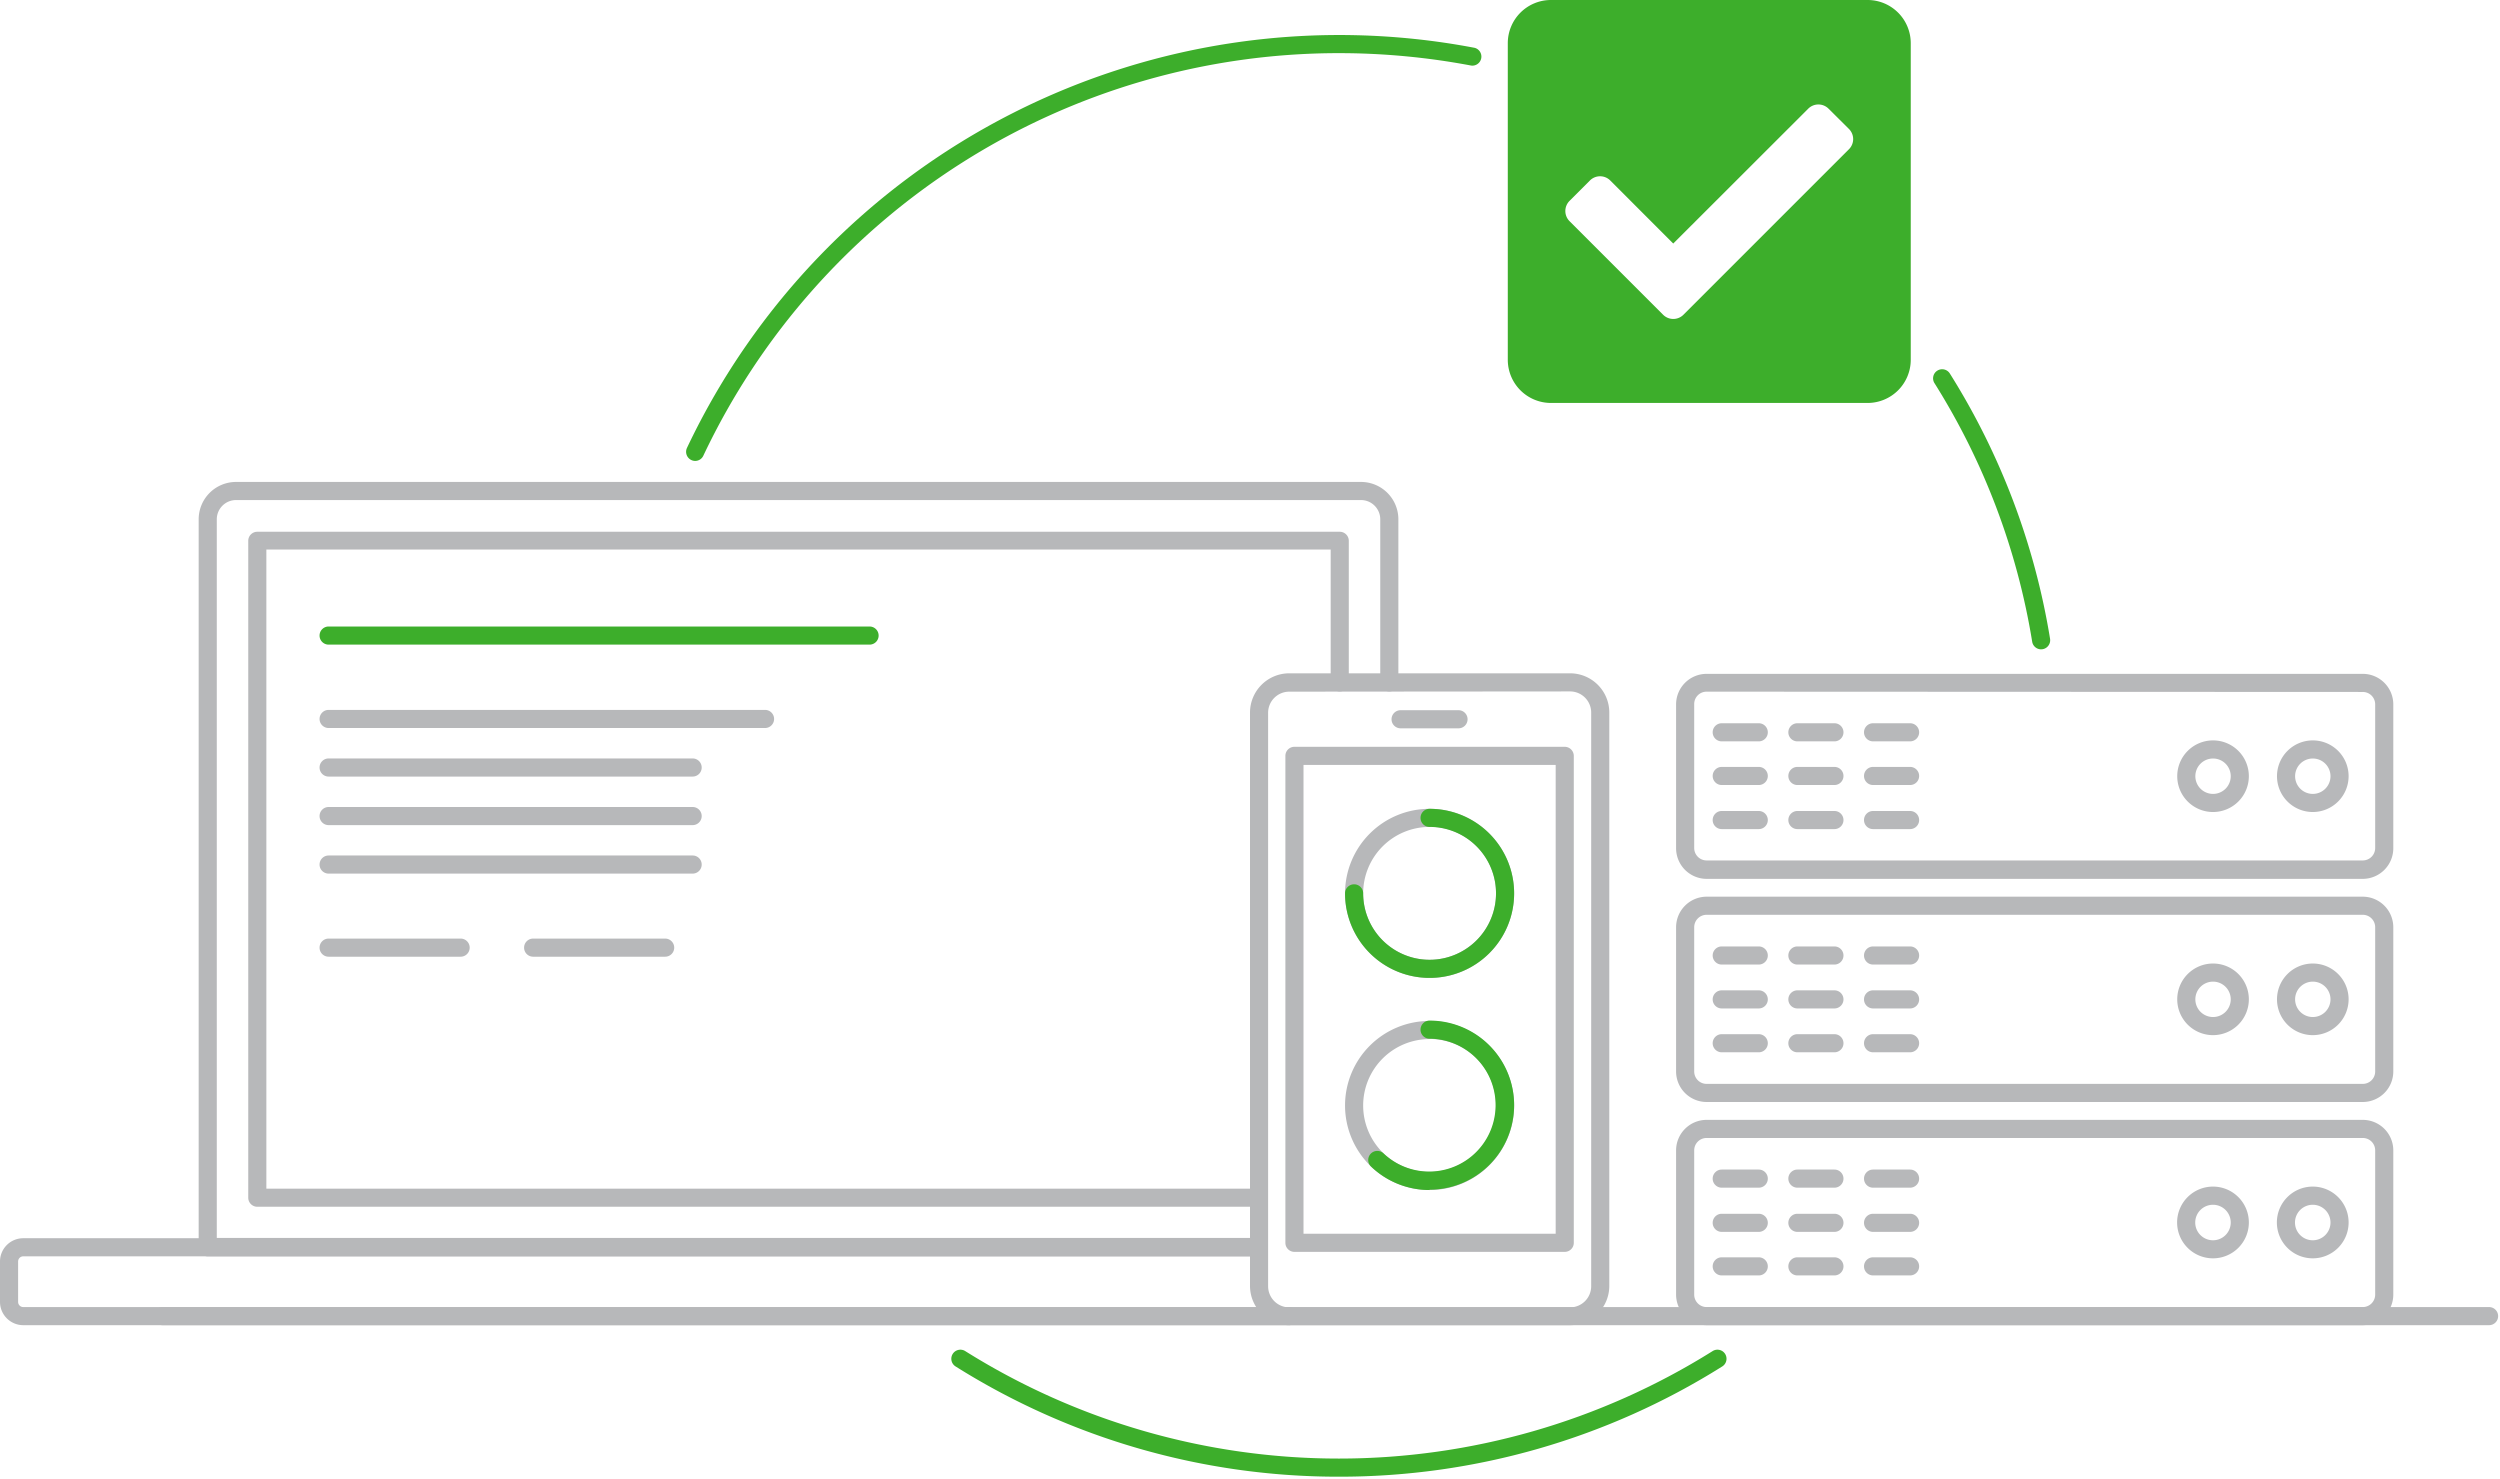<svg height="245" width="414" xmlns="http://www.w3.org/2000/svg"><path d="m221.72 244.54a119 119 0 0 1 -63.48-18.26 1.5 1.5 0 1 1 1.6-2.54 116.48 116.48 0 0 0 123.77 0 1.5 1.5 0 0 1 1.6 2.54 119 119 0 0 1 -63.49 18.26z" fill="#3dae2b"/><path d="m338 107.53a1.5 1.5 0 0 1 -1.47-1.26 115.16 115.16 0 0 0 -16.18-42.82 1.5 1.5 0 0 1 2.54-1.6 118.17 118.17 0 0 1 16.6 43.93 1.51 1.51 0 0 1 -1.24 1.73z" fill="#3dae2b"/><path d="m115.12 76.33a1.43 1.43 0 0 1 -.64-.15 1.51 1.51 0 0 1 -.72-2 119.52 119.52 0 0 1 130.44-66.26 1.5 1.5 0 0 1 -.56 2.94 118 118 0 0 0 -21.92-2.06 116.42 116.42 0 0 0 -105.25 66.67 1.49 1.49 0 0 1 -1.35.86z" fill="#3dae2b"/><g fill="#b7b8ba"><path d="m412.19 219.45h-385.27a1.5 1.5 0 0 1 0-3h385.27a1.5 1.5 0 0 1 0 3z"/><path d="m391.27 219.45h-108.65a5.07 5.07 0 0 1 -5.06-5.06v-23.89a5.06 5.06 0 0 1 5.06-5.05h108.65a5.06 5.06 0 0 1 5.06 5.05v23.89a5.07 5.07 0 0 1 -5.06 5.06zm-108.65-31a2.05 2.05 0 0 0 -2.06 2.05v23.89a2.06 2.06 0 0 0 2.06 2.06h108.65a2.06 2.06 0 0 0 2.06-2.06v-23.89a2.05 2.05 0 0 0 -2.06-2.05z"/><path d="m291.25 211.21h-6.13a1.5 1.5 0 0 1 0-3h6.13a1.5 1.5 0 0 1 0 3z"/><path d="m303.78 211.21h-6.13a1.5 1.5 0 0 1 0-3h6.13a1.5 1.5 0 0 1 0 3z"/><path d="m316.31 211.21h-6.13a1.5 1.5 0 0 1 0-3h6.13a1.5 1.5 0 0 1 0 3z"/><path d="m291.25 204h-6.13a1.5 1.5 0 0 1 0-3h6.13a1.5 1.5 0 0 1 0 3z"/><path d="m303.78 204h-6.13a1.5 1.5 0 0 1 0-3h6.13a1.5 1.5 0 0 1 0 3z"/><path d="m316.31 204h-6.13a1.5 1.5 0 0 1 0-3h6.13a1.5 1.5 0 0 1 0 3z"/><path d="m291.25 196.68h-6.13a1.5 1.5 0 0 1 0-3h6.13a1.5 1.5 0 0 1 0 3z"/><path d="m303.78 196.68h-6.13a1.5 1.5 0 0 1 0-3h6.13a1.5 1.5 0 0 1 0 3z"/><path d="m316.31 196.68h-6.13a1.5 1.5 0 0 1 0-3h6.13a1.5 1.5 0 0 1 0 3z"/><path d="m383 208.38a5.94 5.94 0 1 1 5.93-5.93 5.94 5.94 0 0 1 -5.93 5.93zm0-8.87a2.94 2.94 0 1 0 2.93 2.94 2.94 2.94 0 0 0 -2.93-2.94z"/><path d="m366.48 208.38a5.94 5.94 0 1 1 5.93-5.93 5.94 5.94 0 0 1 -5.93 5.93zm0-8.87a2.94 2.94 0 1 0 2.93 2.94 2.94 2.94 0 0 0 -2.93-2.94z"/><path d="m391.27 182.49h-108.65a5.06 5.06 0 0 1 -5.06-5.05v-23.89a5.07 5.07 0 0 1 5.06-5.06h108.65a5.07 5.07 0 0 1 5.06 5.06v23.89a5.06 5.06 0 0 1 -5.06 5.05zm-108.65-31a2.06 2.06 0 0 0 -2.06 2.06v23.89a2.05 2.05 0 0 0 2.06 2.05h108.65a2.05 2.05 0 0 0 2.06-2.05v-23.89a2.06 2.06 0 0 0 -2.06-2.06z"/><path d="m291.25 174.26h-6.13a1.5 1.5 0 0 1 0-3h6.13a1.5 1.5 0 0 1 0 3z"/><path d="m303.78 174.26h-6.13a1.5 1.5 0 0 1 0-3h6.13a1.5 1.5 0 0 1 0 3z"/><path d="m316.31 174.26h-6.13a1.5 1.5 0 0 1 0-3h6.13a1.5 1.5 0 0 1 0 3z"/><path d="m291.25 167h-6.13a1.5 1.5 0 0 1 0-3h6.13a1.5 1.5 0 0 1 0 3z"/><path d="m303.78 167h-6.13a1.5 1.5 0 0 1 0-3h6.13a1.5 1.5 0 0 1 0 3z"/><path d="m316.31 167h-6.13a1.5 1.5 0 0 1 0-3h6.13a1.5 1.5 0 0 1 0 3z"/><path d="m291.25 159.73h-6.13a1.5 1.5 0 0 1 0-3h6.13a1.5 1.5 0 0 1 0 3z"/><path d="m303.78 159.73h-6.13a1.5 1.5 0 0 1 0-3h6.13a1.5 1.5 0 0 1 0 3z"/><path d="m316.31 159.73h-6.13a1.5 1.5 0 0 1 0-3h6.13a1.5 1.5 0 0 1 0 3z"/><path d="m383 171.42a5.93 5.93 0 1 1 5.93-5.93 5.94 5.94 0 0 1 -5.93 5.93zm0-8.86a2.93 2.93 0 1 0 2.93 2.93 2.93 2.93 0 0 0 -2.93-2.93z"/><path d="m366.48 171.42a5.93 5.93 0 1 1 5.93-5.93 5.94 5.94 0 0 1 -5.93 5.93zm0-8.86a2.93 2.93 0 1 0 2.93 2.93 2.93 2.93 0 0 0 -2.93-2.93z"/><path d="m391.27 145.54h-108.65a5.07 5.07 0 0 1 -5.06-5.06v-23.89a5.06 5.06 0 0 1 5.06-5h108.65a5.06 5.06 0 0 1 5.06 5v23.89a5.07 5.07 0 0 1 -5.06 5.06zm-108.65-31a2.05 2.05 0 0 0 -2.06 2v23.89a2.06 2.06 0 0 0 2.06 2.06h108.65a2.06 2.06 0 0 0 2.06-2.06v-23.84a2.05 2.05 0 0 0 -2.06-2z"/><path d="m291.25 137.3h-6.13a1.5 1.5 0 0 1 0-3h6.13a1.5 1.5 0 0 1 0 3z"/><path d="m303.78 137.3h-6.13a1.5 1.5 0 0 1 0-3h6.13a1.5 1.5 0 0 1 0 3z"/><path d="m316.31 137.3h-6.13a1.5 1.5 0 0 1 0-3h6.13a1.5 1.5 0 0 1 0 3z"/><path d="m291.25 130h-6.13a1.5 1.5 0 0 1 0-3h6.13a1.5 1.5 0 1 1 0 3z"/><path d="m303.78 130h-6.13a1.5 1.5 0 0 1 0-3h6.13a1.5 1.5 0 1 1 0 3z"/><path d="m316.31 130h-6.13a1.5 1.5 0 0 1 0-3h6.13a1.5 1.5 0 1 1 0 3z"/><path d="m291.25 122.77h-6.13a1.5 1.5 0 0 1 0-3h6.13a1.5 1.5 0 0 1 0 3z"/><path d="m303.78 122.77h-6.13a1.5 1.5 0 0 1 0-3h6.13a1.5 1.5 0 0 1 0 3z"/><path d="m316.31 122.77h-6.13a1.5 1.5 0 0 1 0-3h6.13a1.5 1.5 0 0 1 0 3z"/><path d="m383 134.47a5.93 5.93 0 1 1 5.93-5.93 5.94 5.94 0 0 1 -5.93 5.93zm0-8.86a2.93 2.93 0 1 0 2.93 2.93 2.93 2.93 0 0 0 -2.93-2.93z"/><path d="m366.48 134.47a5.93 5.93 0 1 1 5.93-5.93 5.94 5.94 0 0 1 -5.93 5.93zm0-8.86a2.93 2.93 0 1 0 2.93 2.93 2.93 2.93 0 0 0 -2.93-2.93z"/></g><path d="m309.27 66.73h-52.43a7.15 7.15 0 0 1 -7.15-7.15v-52.43a7.15 7.15 0 0 1 7.15-7.15h52.43a7.15 7.15 0 0 1 7.15 7.15v52.43a7.15 7.15 0 0 1 -7.15 7.15zm-30.49-14.61 27.4-27.4a2.37 2.37 0 0 0 0-3.37l-3.37-3.35a2.38 2.38 0 0 0 -3.37 0l-22.35 22.33-10.43-10.44a2.38 2.38 0 0 0 -3.37 0l-3.37 3.37a2.38 2.38 0 0 0 0 3.37l15.49 15.49a2.38 2.38 0 0 0 3.37 0z" fill="#3dae2b"/><path d="m260 219.45h-46.52a6.51 6.51 0 0 1 -6.48-6.45v-95a6.51 6.51 0 0 1 6.5-6.5h46.5a6.5 6.5 0 0 1 6.5 6.5v95a6.51 6.51 0 0 1 -6.5 6.45zm-46.52-104.91a3.5 3.5 0 0 0 -3.48 3.46v95a3.5 3.5 0 0 0 3.5 3.5h46.5a3.5 3.5 0 0 0 3.5-3.5v-95a3.5 3.5 0 0 0 -3.5-3.5z" fill="#b7b8ba"/><path d="m259.12 207.31h-44.76a1.5 1.5 0 0 1 -1.5-1.5v-80.64a1.5 1.5 0 0 1 1.5-1.5h44.76a1.51 1.51 0 0 1 1.5 1.5v80.64a1.5 1.5 0 0 1 -1.5 1.5zm-43.26-3h41.76v-77.64h-41.76z" fill="#b7b8ba"/><path d="m241.53 120.61h-9.59a1.5 1.5 0 0 1 0-3h9.59a1.5 1.5 0 0 1 0 3z" fill="#b7b8ba"/><path d="m236.74 161.94a14 14 0 1 1 14-14 14 14 0 0 1 -14 14zm0-25a11 11 0 1 0 11 11 11 11 0 0 0 -11-11.03z" fill="#b7b8ba"/><path d="m236.74 161.94a14 14 0 0 1 -14-14 1.5 1.5 0 0 1 3 0 11 11 0 1 0 11-11 1.5 1.5 0 0 1 0-3 14 14 0 0 1 0 28z" fill="#3dae2b"/><path d="m236.74 197.07a14 14 0 1 1 14-14 14 14 0 0 1 -14 14zm0-25a11 11 0 1 0 11 11 11 11 0 0 0 -11-11.02z" fill="#b7b8ba"/><path d="m236.74 197.07a14 14 0 0 1 -9.7-3.89 1.5 1.5 0 0 1 2.08-2.17 11 11 0 1 0 7.62-19 1.5 1.5 0 0 1 0-3 14 14 0 0 1 0 28z" fill="#3dae2b"/><path d="m213.48 219.45h-209.63a3.86 3.86 0 0 1 -3.85-3.85v-6.71a3.85 3.85 0 0 1 3.85-3.84h204.63a1.5 1.5 0 0 1 0 3h-204.63a.85.85 0 0 0 -.85.84v6.71a.85.85 0 0 0 .85.85h209.63a1.5 1.5 0 0 1 0 3z" fill="#b7b8ba"/><path d="m208.48 208.05h-174.08a1.5 1.5 0 0 1 -1.5-1.5v-120.55a6.19 6.19 0 0 1 6.19-6.19h186.29a6.19 6.19 0 0 1 6.19 6.19v27a1.5 1.5 0 1 1 -3 0v-27a3.19 3.19 0 0 0 -3.19-3.19h-186.29a3.19 3.19 0 0 0 -3.19 3.19v119h172.58a1.5 1.5 0 0 1 0 3z" fill="#b7b8ba"/><path d="m208.48 199.84h-165.87a1.5 1.5 0 0 1 -1.5-1.5v-108.78a1.5 1.5 0 0 1 1.5-1.5h179.25a1.5 1.5 0 0 1 1.5 1.5v23.44a1.5 1.5 0 1 1 -3 0v-22h-176.25v105.84h164.37a1.5 1.5 0 0 1 0 3z" fill="#b7b8ba"/><path d="m144 106.75h-89.58a1.5 1.5 0 0 1 0-3h89.58a1.5 1.5 0 0 1 0 3z" fill="#3dae2b"/><g fill="#b7b8ba"><path d="m126.69 120.56h-72.27a1.5 1.5 0 0 1 0-3h72.27a1.5 1.5 0 0 1 0 3z"/><path d="m114.7 128.6h-60.28a1.5 1.5 0 1 1 0-3h60.28a1.5 1.5 0 1 1 0 3z"/><path d="m114.7 136.64h-60.28a1.5 1.5 0 0 1 0-3h60.28a1.5 1.5 0 0 1 0 3z"/><path d="m114.7 144.67h-60.28a1.5 1.5 0 1 1 0-3h60.28a1.5 1.5 0 1 1 0 3z"/><path d="m76.28 158.43h-21.86a1.5 1.5 0 0 1 0-3h21.86a1.5 1.5 0 0 1 0 3z"/><path d="m110.15 158.43h-21.86a1.5 1.5 0 0 1 0-3h21.86a1.5 1.5 0 1 1 0 3z"/></g></svg>